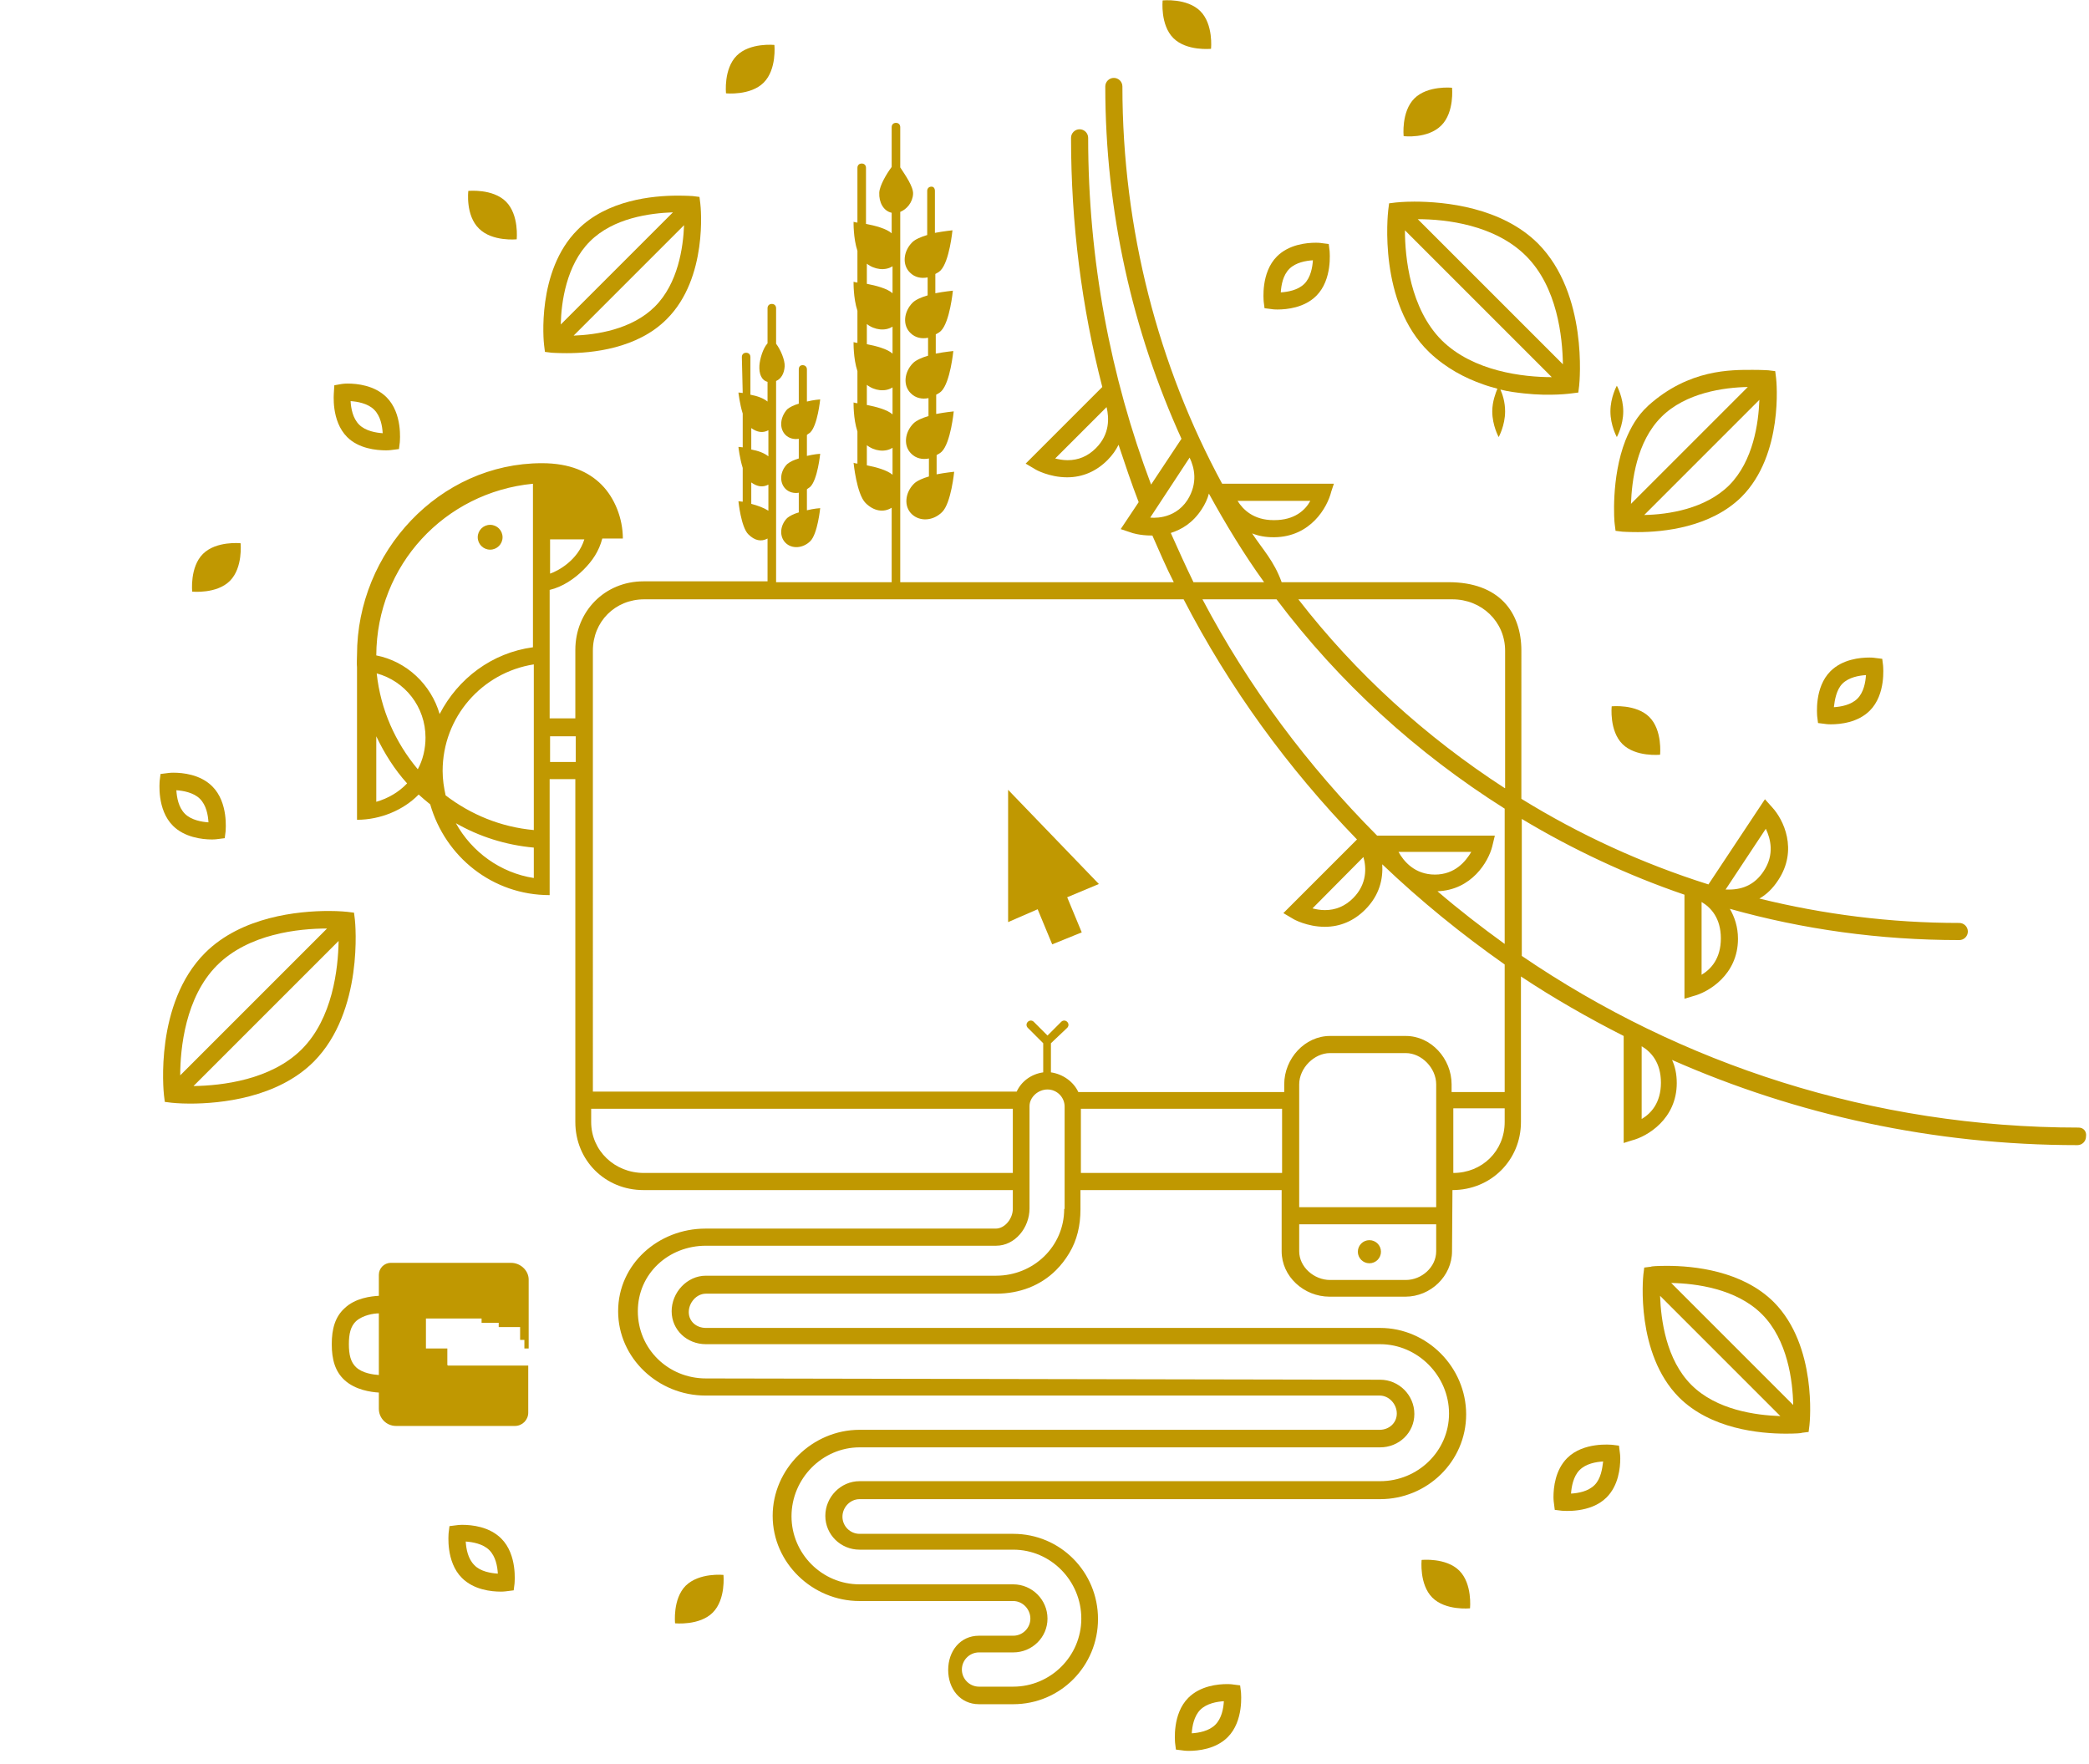 <?xml version="1.0" encoding="utf-8"?>
<!-- Generator: Adobe Illustrator 18.1.0, SVG Export Plug-In . SVG Version: 6.00 Build 0)  -->
<!DOCTYPE svg PUBLIC "-//W3C//DTD SVG 1.1//EN" "http://www.w3.org/Graphics/SVG/1.1/DTD/svg11.dtd">
<svg version="1.1" xmlns="http://www.w3.org/2000/svg" xmlns:xlink="http://www.w3.org/1999/xlink" x="0px" y="0px" width="488px"
	 height="412px" viewBox="0 0 488 412" enable-background="new 0 0 488 412" xml:space="preserve">
<g id="White_50_x25__Opacity">
</g>
<g id="_x23_BE993A">
	<g>
		<path fill="#C09801" d="M212.6,63.7c1.1,1.1,2.6,1.4,4.1,1.1V69c-1.4,0.4-2.8,1-3.5,1.7c-2.1,2.1-2.4,5.3-0.5,7.1
			c1.1,1.1,2.6,1.4,4.1,1.1v4.2c-1.4,0.4-2.8,1-3.5,1.7c-2.1,2.1-2.4,5.3-0.5,7.1c1.1,1.1,2.6,1.4,4.1,1.1v4.2
			c-1.4,0.4-2.8,1-3.5,1.7c-2.1,2.1-2.4,5.3-0.5,7.1c1.1,1.1,2.6,1.4,4.1,1.1v4.2c-1.4,0.4-2.8,1-3.5,1.7c-2.1,2.1-2.4,5.3-0.5,7.1
			s5,1.6,7.1-0.5c2.1-2.1,2.8-9.4,2.8-9.4s-2,0.2-4.1,0.6v-4.5c0.4-0.2,0.9-0.5,1.2-0.8c2.1-2.1,2.8-9.4,2.8-9.4s-2,0.2-4.1,0.6
			v-4.5c0.4-0.2,0.9-0.5,1.2-0.8c2.1-2.1,2.8-9.4,2.8-9.4s-2,0.2-4.1,0.6v-4.5c0.4-0.2,0.9-0.5,1.2-0.8c2.1-2.1,2.8-9.4,2.8-9.4
			s-2,0.2-4.1,0.6V64c0.4-0.2,0.9-0.5,1.2-0.8c2.1-2.1,2.8-9.4,2.8-9.4s-2,0.2-4.1,0.6v-9.8c0-0.6-0.3-1-0.8-1c-0.6,0-1,0.4-1,1
			v10.3c-1.4,0.4-2.8,1-3.5,1.7C211,58.7,210.7,61.9,212.6,63.7z"/>
		<path fill="#C09801" d="M183.5,101.6c0.8,0.8,2,1.1,3.1,0.9v4.6c-1.1,0.3-2.1,0.8-2.7,1.3c-1.7,1.7-1.9,4.3-0.4,5.8
			c0.8,0.8,2,1.1,3.1,0.9v4.6c-1.1,0.3-2.1,0.8-2.7,1.3c-1.7,1.7-1.9,4.3-0.4,5.8c1.5,1.5,4.1,1.3,5.8-0.4c1.7-1.7,2.3-7.7,2.3-7.7
			s-1.5,0.1-3.1,0.5v-4.9c0.2-0.2,0.6-0.4,0.8-0.6c1.7-1.7,2.3-7.7,2.3-7.7s-1.5,0.1-3.1,0.5v-4.9c0.2-0.2,0.6-0.4,0.8-0.6
			c1.7-1.7,2.3-7.7,2.3-7.7s-1.5,0.1-3.1,0.5v-7.5c0-0.6-0.4-1-1-1s-0.9,0.4-0.9,1v8c-1.1,0.3-2.1,0.8-2.7,1.3
			C182.2,97.5,182,100.1,183.5,101.6z"/>
		<path fill="#C09801" d="M332.1,364.4c0,0-0.6,5.7,2.5,8.8c3.1,3.1,8.8,2.5,8.8,2.5s0.6-5.7-2.5-8.8
			C337.8,363.8,332.1,364.4,332.1,364.4z"/>
		<path fill="#C09801" d="M336.7,29.3c3.1-3.1,2.5-8.8,2.5-8.8s-5.7-0.6-8.8,2.5c-3.1,3.1-2.5,8.8-2.5,8.8S333.5,32.5,336.7,29.3z"
			/>
		<path fill="#C09801" d="M111.9,53.4c3.1,3.1,8.8,2.5,8.8,2.5s0.6-5.7-2.5-8.8c-3.1-3.1-8.8-2.5-8.8-2.5S108.7,50.3,111.9,53.4z"/>
		<path fill="#C09801" d="M376.5,165c0,0-0.6,5.7,2.5,8.8c3.1,3.1,8.8,2.5,8.8,2.5s0.6-5.7-2.5-8.8C382.2,164.4,376.5,165,376.5,165
			z"/>
		<path fill="#C09801" d="M282.9,11.4c0,0,0.6-5.7-2.5-8.8c-3.1-3.1-8.8-2.5-8.8-2.5s-0.6,5.7,2.5,8.8
			C277.2,12,282.9,11.4,282.9,11.4z"/>
		<path fill="#C09801" d="M160.2,370.4c-3.1,3.1-2.5,8.8-2.5,8.8s5.7,0.6,8.8-2.5c3.1-3.1,2.5-8.8,2.5-8.8S163.4,367.3,160.2,370.4z
			"/>
		<path fill="#C09801" d="M180.9,10.5c0,0-5.7-0.6-8.8,2.5c-3.1,3.1-2.5,8.8-2.5,8.8s5.7,0.6,8.8-2.5
			C181.5,16.2,180.9,10.5,180.9,10.5z"/>
		<path fill="#C09801" d="M53.7,135.7c3.1-3.1,2.5-8.8,2.5-8.8s-5.7-0.6-8.8,2.5c-3.1,3.1-2.5,8.8-2.5,8.8S50.6,138.8,53.7,135.7z"
			/>
		<polygon fill="#C09801" points="235.5,184.5 235.5,215.4 242.4,212.4 245.8,220.6 252.7,217.8 249.3,209.6 256.7,206.5 		"/>
		<path fill="#C09801" d="M389.4,295.7c-2.2,0-3.7,0.1-3.7,0.2l-1.6,0.2l-0.2,1.6c-0.1,0.8-1.8,18.5,8.3,28.7
			c7.4,7.4,18.8,8.5,25,8.5c2.2,0,3.7-0.1,3.7-0.2l1.6-0.2l0.2-1.6c0.1-0.8,1.8-18.5-8.3-28.7C407,296.8,395.6,295.7,389.4,295.7z
			 M395.1,323.5c-5.9-5.9-7.1-15.2-7.3-20.8l28.1,28.1C410.2,330.6,401,329.4,395.1,323.5z M390.4,299.7c5.7,0.1,15.2,1.3,21.2,7.3
			c6,6,7.2,15.6,7.3,21.2L390.4,299.7z"/>
		<path fill="#C09801" d="M127.3,82.2l1.6,0.2c0.1,0,1.4,0.1,3.5,0.1c5.8,0,16.5-1,23.4-8c9.6-9.6,7.9-26.2,7.8-26.9l-0.2-1.6
			l-1.6-0.2c-0.1,0-1.4-0.1-3.5-0.1c-5.8,0-16.5,1-23.4,8c-9.6,9.6-7.9,26.2-7.8,26.9L127.3,82.2z M159.8,52.6
			c-0.2,5.2-1.4,13.6-6.8,19c-5.4,5.4-13.7,6.6-19,6.8L159.8,52.6z M137.8,56.4c5.5-5.5,14-6.6,19.4-6.8L131,75.8
			C131.1,70.6,132.3,61.9,137.8,56.4z"/>
		<path fill="#C09801" d="M82.9,214.8l-0.2-1.6l-1.6-0.2c-0.1,0-1.7-0.2-4.3-0.2c-7.1,0-20.4,1.3-28.9,9.8
			c-11.8,11.8-9.7,32.3-9.6,33.2l0.2,1.6l1.6,0.2c0.1,0,1.7,0.2,4.3,0.2c7.1,0,20.4-1.3,28.9-9.8C85,236.2,83,215.6,82.9,214.8z
			 M42.1,251.2c0-6.3,1.2-18.3,8.6-25.7c7.4-7.4,19.1-8.6,25.7-8.6L42.1,251.2z M70.5,245.1c-7.2,7.2-18.7,8.5-25.3,8.6l33.9-33.9
			C79,226.3,77.7,237.9,70.5,245.1z"/>
		<path fill="#C09801" d="M108,356.2c-0.8,0-1.4,0.1-1.4,0.1l-1.6,0.2l-0.2,1.6c0,0.3-0.7,6.7,3.1,10.5c2.8,2.8,6.9,3.2,9.1,3.2
			c0.8,0,1.4-0.1,1.4-0.1l1.6-0.2l0.2-1.6c0-0.3,0.7-6.7-3.1-10.5C114.3,356.6,110.2,356.2,108,356.2z M110.8,365.6
			c-1.5-1.5-1.9-3.8-2-5.5c1.5,0.1,4,0.5,5.5,2c1.5,1.5,1.9,3.8,2,5.5C114.7,367.5,112.2,367.1,110.8,365.6z"/>
		<path fill="#C09801" d="M424.7,168.9l1.6,0.2c0,0,0.5,0.1,1.4,0.1c2.2,0,6.3-0.4,9.1-3.2c3.8-3.8,3.1-10.2,3.1-10.5l-0.2-1.6
			l-1.6-0.2c0,0-0.5-0.1-1.4-0.1c-2.2,0-6.3,0.4-9.1,3.2c-3.8,3.8-3.1,10.2-3.1,10.5L424.7,168.9z M430.4,159.7
			c1.5-1.5,3.9-1.9,5.5-2c-0.1,1.6-0.5,4-2,5.5c-1.5,1.5-3.9,1.9-5.5,2C428.6,163.5,429,161.1,430.4,159.7z"/>
		<path fill="#C09801" d="M289.7,393.7l-1.6-0.2c0,0-0.5-0.1-1.4-0.1c-2.2,0-6.3,0.4-9.1,3.2c-3.8,3.8-3.1,10.2-3.1,10.5l0.2,1.6
			l1.6,0.2c0,0,0.5,0.1,1.4,0.1c2.2,0,6.3-0.4,9.1-3.2c3.8-3.8,3.1-10.2,3.1-10.5L289.7,393.7z M283.9,402.9c-1.5,1.5-3.9,1.9-5.5,2
			c0.1-1.6,0.5-4,2-5.5c1.5-1.5,3.9-1.9,5.5-2C285.8,399.1,285.4,401.4,283.9,402.9z"/>
		<path fill="#C09801" d="M378.2,337.7l-1.6-0.2c-0.3,0-6.7-0.7-10.5,3.1c-2.8,2.8-3.2,6.9-3.2,9.1c0,0.8,0.1,1.4,0.1,1.4l0.2,1.6
			l1.6,0.2c0.3,0,6.7,0.7,10.5-3.1c2.8-2.8,3.2-6.9,3.2-9.1c0-0.8-0.1-1.4-0.1-1.4L378.2,337.7z M372.5,346.9
			c-1.5,1.5-3.8,1.9-5.5,2c0.1-1.5,0.5-4,2-5.5c1.5-1.5,3.8-1.9,5.5-2C374.3,343,374,345.4,372.5,346.9z"/>
		<path fill="#C09801" d="M295.4,72l1.6,0.2c0,0,0.5,0.1,1.4,0.1c2.2,0,6.3-0.4,9.1-3.2c3.8-3.8,3.1-10.2,3.1-10.5l-0.2-1.6
			l-1.6-0.2c0,0-0.5-0.1-1.4-0.1c-2.2,0-6.3,0.4-9.1,3.2c-3.8,3.8-3.1,10.2-3.1,10.5L295.4,72z M301.2,62.8c1.5-1.5,3.9-1.9,5.5-2
			c-0.1,1.6-0.5,4-2,5.5c-1.5,1.5-3.9,1.9-5.5,2C299.3,66.6,299.7,64.3,301.2,62.8z"/>
		<path fill="#C09801" d="M90.2,105.2c0.8,0,1.4-0.1,1.4-0.1l1.6-0.2l0.2-1.6c0-0.3,0.7-6.7-3.1-10.5c-2.8-2.8-6.9-3.2-9.1-3.2
			c-0.8,0-1.4,0.1-1.4,0.1L78.1,90L78,91.6c0,0.3-0.7,6.7,3.1,10.5C83.8,104.8,87.9,105.2,90.2,105.2z M87.4,95.7
			c1.5,1.5,1.9,3.8,2,5.5c-1.5-0.1-4-0.5-5.5-2c-1.5-1.5-1.9-3.8-2-5.5C83.4,93.8,85.9,94.2,87.4,95.7z"/>
		<path fill="#C09801" d="M49.5,196.1c0.8,0,1.4-0.1,1.4-0.1l1.6-0.2l0.2-1.6c0-0.3,0.7-6.7-3.1-10.5c-2.8-2.8-6.9-3.2-9.1-3.2
			c-0.8,0-1.4,0.1-1.4,0.1l-1.6,0.2l-0.2,1.6c0,0.3-0.7,6.7,3.1,10.5C43.1,195.6,47.2,196.1,49.5,196.1z M46.7,186.6
			c1.5,1.5,1.9,3.8,2,5.5c-1.5-0.1-4-0.5-5.5-2c-1.5-1.5-1.9-3.8-2-5.5C42.7,184.7,45.2,185.1,46.7,186.6z"/>
		<path fill="#C09801" d="M119.4,295H91.3c-1.6,0-2.8,1.3-2.8,2.8v4.9c-1.8,0.1-5.5,0.5-8,2.9c-2.2,2-3,4.8-3,8.4s0.8,6.4,3,8.4
			c2.5,2.3,6.2,2.8,8,2.9v3.8c0,2.2,1.8,4,4,4h27.8c1.7,0,3.1-1.4,3.1-3.1V319h-18.7c-0.1,0-0.2-0.1-0.2-0.2V315h-5v-7h13v1h4v1h5v3
			h1v2h1v-16.1C123.5,296.8,121.6,295,119.4,295z M88.5,321.2c-1.3-0.1-3.8-0.4-5.3-1.8c-1.3-1.2-1.7-3-1.7-5.4s0.4-4.2,1.7-5.4
			c1.6-1.4,4.1-1.8,5.3-1.8V321.2z"/>
		<path fill="#C09801" d="M485.6,263.4c-48.2,0-93-14.8-130.1-40.1v-32c11.8,7.1,24.8,13.2,38,17.7v24.3l2-0.6
			c3.6-0.9,10.5-5,10.5-13.4c0-2.8-0.8-5.1-1.9-7c17.1,4.8,35,7.3,53.6,7.3c1.1,0,2-0.9,2-2c0-1.1-0.9-2-2-2
			c-16.1,0-31.7-2-46.7-5.7c1.6-0.9,3.1-2.3,4.4-4.3c4.7-7.1,1.2-14.2-1.4-17l-1.7-1.9l-13.2,19.9c-15.5-4.9-30.1-11.6-43.7-20V152
			c0-9-5.2-16-17-16h-39c-1.8-5-4.4-7.6-6.9-11.4c1.5,0.6,3.1,0.9,5,0.9l0.2,0c8.5-0.1,12.4-7,13.3-10.7l0.6-1.8h-26.1
			c-14.9-27.5-23.3-59.4-23.3-92.8c0-1.1-0.9-2-2-2s-2,0.9-2,2c0,29.3,6.4,57.2,17.8,82.3l-7.1,10.7c-9.5-25.2-14.7-52.5-14.7-81
			c0-1.1-0.9-2-2-2s-2,0.9-2,2c0,20.1,2.5,39.6,7.3,58.2l-17.9,17.9l2.2,1.3c0.1,0.1,3.3,1.9,7.5,1.9c3.6,0,6.8-1.4,9.4-4
			c1.2-1.2,2-2.4,2.6-3.6c1.5,4.5,3,9,4.7,13.4l-4.2,6.3l2.4,0.8c0.2,0.1,2.1,0.7,4.8,0.7c0.1,0,0.1,0,0.2,0c1.6,3.6,3.2,7.4,5,10.9
			h-63.9V49.5c1.5-0.6,2.9-2.2,3-4.2c0.1-1.7-1.9-4.5-3-6.2v-9.4c0-0.6-0.4-1-1-1s-1,0.4-1,1V39c-1.2,1.6-2.8,4.3-2.9,6
			c-0.1,2.3,1,4.3,2.9,4.7v4.8c-1.2-1.1-3.9-1.8-6-2.2V39.2c0-0.6-0.4-1-1-1s-1,0.4-1,1v12.8c-0.8-0.1-0.9-0.2-0.9-0.2
			s-0.1,3.8,0.9,6.8V66c-0.8-0.1-0.9-0.2-0.9-0.2s-0.1,3.8,0.9,6.8v7.5c-0.8-0.1-0.9-0.2-0.9-0.2s-0.1,3.8,0.9,6.8v7.5
			c-0.8-0.1-0.9-0.2-0.9-0.2s-0.1,3.8,0.9,6.8v7.5c-0.8-0.1-0.9-0.2-0.9-0.2s0.7,7.3,2.8,9.4c1.9,1.9,4.2,2.3,6.1,1.1V136h-27V89
			c1.2-0.5,1.9-1.8,2-3.4c0.1-1.5-1-4-2-5.3V72c0-0.6-0.4-1-1-1s-1,0.4-1,1v8.2c-1.1,1.2-1.8,3.7-1.9,5.2c-0.1,1.8,0.4,3.4,1.9,3.8
			v4.6c-1-0.8-2.4-1.3-4-1.6v-8.8c0-0.6-0.4-1-1-1s-1,0.4-1,1l0.2,8.4c-0.6-0.1-1-0.1-1-0.1s0.3,2.7,1,4.9v7.9c-0.6-0.1-1-0.1-1-0.1
			s0.3,2.7,1,4.9v7.9c-0.6-0.1-1-0.1-1-0.1s0.6,6,2.3,7.7c1.5,1.5,3,1.8,4.5,1v10h-29c-9,0-15.9,7-15.9,16v16h-6v-30
			c3-0.7,5.8-2.6,7.9-4.7c2.1-2.1,3.6-4.3,4.4-7.3h4.8c0-4.7-1.9-9.5-5-12.6c-3-3-7.4-5-13.9-5c-23.9,0-43.2,20.7-43.2,44.8
			c0,1-0.1,1.9,0,2.9v35.6c5.5,0,10.9-2.3,14.4-5.9c0.9,0.8,1.8,1.6,2.7,2.3c3.5,12.2,14.5,21.2,27.9,21.2V182h6v80.1
			c0,9,7,15.9,15.9,15.9h86.3v4.4c0,2.2-1.8,4.6-4,4.6h-67.8c-11,0-20.4,8.3-20.4,19.3s9.4,19.7,20.4,19.7h157.5c2.2,0,4,2,4,4.2
			s-1.8,3.8-4,3.8H200.8c-11,0-20.3,9.1-20.3,20.1s9.3,19.9,20.3,19.9h35.9c2.2,0,4,1.9,4,4.1s-1.8,4-4,4h-8c-4.4,0-7.2,3.6-7.2,8
			s2.8,8,7.2,8h8c11,0,19.8-8.9,19.8-19.9s-8.8-19.9-19.8-19.9h-35.9c-2.2,0-4-1.8-4-4s1.8-4.1,4-4.1h121.6c11,0,20.1-8.8,20.1-19.8
			s-9.1-20.2-20.1-20.2H164.9c-2.2,0-4-1.5-4-3.7s1.8-4.3,4-4.3h67.8c5.5,0,10.4-1.9,14-5.5c1.2-1.2,2.2-2.5,3.1-4
			c1.8-3,2.6-6.4,2.6-10.2V278h47v14.3c0,5.9,5.2,10.6,11.2,10.6h17.7c5.9,0,10.9-4.8,10.9-10.6l0.1-14.3c9,0,16-7,16-15.9v-34
			c7.5,5,15.9,9.8,24,13.9v25l1.9-0.6c3.6-0.9,10.5-5,10.5-13.4c0-2.1-0.4-3.9-1.1-5.4c29,12.8,61.1,19.9,94.7,19.9c1.1,0,2-0.9,2-2
			C487.5,264.3,486.7,263.4,485.6,263.4z M412.5,193.6c1.1,2.3,2.1,6-0.5,9.9c-1.9,2.9-4.6,4.3-8.1,4.3c-0.3,0-0.5,0-0.8,0
			L412.5,193.6z M397.5,210.7c2.2,1.3,4.5,3.8,4.5,8.5c0,4.7-2.3,7.2-4.5,8.5V210.7z M256,104.7c-1.9,1.9-4.1,2.8-6.6,2.8
			c-1.1,0-2.1-0.2-2.9-0.4l12-12C259.1,97.6,259.3,101.4,256,104.7z M128.5,126h8c-1.5,4.9-6.2,7.4-8,8V126z M87.9,187.3V172
			c1.9,4,4.3,7.8,7.2,11C93.2,185,90.7,186.5,87.9,187.3z M97.6,179.7c-5.2-6.2-8.7-13.9-9.6-22.4c6.6,1.8,11.4,7.8,11.4,15
			C99.4,174.9,98.8,177.5,97.6,179.7z M124.7,205.1c-7.8-1.2-14.5-6.1-18.2-12.8c5.4,3.1,11.6,5.1,18.2,5.7V205.1z M124.7,193.9
			c-7.7-0.7-14.7-3.6-20.6-8.1c-0.4-1.8-0.7-3.7-0.7-5.7c0-12.6,9.2-23,21.3-24.9V193.9z M124.5,151.2c-9.6,1.3-17.5,7.3-21.8,15.6
			c-2-6.9-7.7-12.3-14.8-13.7c0.1-21.1,16-38.1,36.6-40.1V151.2z M134.5,178h-6v-6h6V178z M306.1,117c-1.2,2.2-3.7,4.5-8.4,4.5
			l-0.2,0c-4.6,0-7.1-2.4-8.4-4.5H306.1z M268.7,120.9l9.2-14c1.1,2.3,2,5.9-0.5,9.9C274.2,121.7,268.7,120.9,268.7,120.9z
			 M273.5,124.5c2.5-0.8,5.1-2.3,7.2-5.5c0.8-1.2,1.4-2.5,1.7-3.7c3.9,7.1,8.2,14.2,12.9,20.7h-16.5
			C277,132.3,275.2,128.3,273.5,124.5z M202.5,61.6c1.8,1.4,4.3,1.7,6,0.6v6.3c-1.2-1.1-3.9-1.8-6-2.2V61.6z M202.5,75.7
			c1.8,1.4,4.3,1.7,6,0.6v6.3c-1.2-1.1-3.9-1.8-6-2.2V75.7z M202.5,89.9c1.8,1.4,4.3,1.7,6,0.6v6.3c-1.2-1.1-3.9-1.8-6-2.2V89.9z
			 M202.5,108.7V104c1.8,1.4,4.3,1.7,6,0.6v6.3C207.2,109.8,204.6,109.1,202.5,108.7z M175.5,100c1.4,1,2.7,1.2,4,0.5v6.1
			c-1-0.8-2.4-1.3-4-1.6V100z M175.5,117.7v-5c1.4,1,2.7,1.2,4,0.5v6.1C178.4,118.6,177,118.1,175.5,117.7z M150.4,274
			c-6.8,0-12.3-5.2-12.3-11.9V259h98.5v15L150.4,274z M248.6,282.4c0,8.8-7.2,15.6-15.9,15.6h-67.8c-4.4,0-8,3.9-8,8.3
			c0,4.4,3.6,7.7,8,7.7h157.5c8.8,0,16.1,7.4,16.1,16.2c0,8.8-7.3,15.8-16.1,15.8H200.8c-4.4,0-8,3.7-8,8.1c0,4.4,3.6,7.9,8,7.9
			h35.9c8.8,0,15.9,7.3,15.9,16.1c0,8.8-7.2,15.9-15.9,15.9h-8c-2.2,0-4-1.8-4-4c0-2.2,1.8-4,4-4h8c4.4,0,8-3.5,8-7.9
			c0-4.4-3.6-8-8-8h-35.9c-8.8,0-15.9-7.2-15.9-15.9c0-8.8,7.2-16.1,15.9-16.1h121.6c4.4,0,8-3.4,8-7.8c0-4.4-3.6-8-8-8L164.9,322
			c-8.8,0-15.9-6.9-15.9-15.7c0-8.8,7.2-15.3,15.9-15.3h67.8c4.4,0,7.8-4.2,7.8-8.7v-23.9c0-2.1,2-3.9,4.2-3.9c2.2,0,4,1.8,4,4
			V282.4z M299.5,274h-47v-15h47V274z M335.5,292.3c0,3.7-3.4,6.7-7.1,6.7h-17.7c-3.7,0-7.2-3-7.2-6.7V286h32V292.3z M335.5,282h-32
			v-28.7c0-3.8,3.5-7.3,7.2-7.3h17.7c3.7,0,7.1,3.5,7.1,7.3L335.5,282z M351.5,262.1c0,6.8-5.3,11.9-12,11.9v-15.1h12V262.1z
			 M351.5,255.1h-12.4v-1.8c0-6-4.8-11.3-10.7-11.3h-17.7c-5.9,0-10.7,5.3-10.7,11.3v1.8h-48.1c-1.1-2.4-3.6-4.2-6.4-4.6v-6.8
			l3.8-3.6c0.4-0.4,0.4-1,0-1.4c-0.4-0.4-1-0.4-1.4,0l-3.2,3.2l-3.2-3.2c-0.4-0.4-1-0.4-1.4,0c-0.4,0.4-0.4,1,0,1.4l3.6,3.6v6.8
			c-2.8,0.4-5.1,2.1-6.2,4.5h-99V152c0-6.8,5.2-12,12-12h126c10.7,20.7,24.4,39.5,40.5,56.1l-17.2,17.2l2.2,1.3
			c0.1,0.1,3.3,1.9,7.5,1.9c3.6,0,6.8-1.4,9.4-4c3.4-3.4,4.2-7.2,4-10.6c8.9,8.5,18.5,16.3,28.6,23.4V255.1z M318.5,200.2
			c0.7,2.4,0.9,6.3-2.4,9.6c-1.9,1.9-4.1,2.8-6.6,2.8c-1.1,0-2.1-0.2-2.9-0.4L318.5,200.2z M326.7,199h17c-1.3,2.2-3.8,5.3-8.5,5.3
			C330.5,204.3,327.9,201.2,326.7,199z M351.5,220.5c-5.4-3.9-10.7-8-15.7-12.3c8-0.3,11.9-6.9,12.8-10.5l0.6-2.5h-27.5
			c-16.2-16.3-30-34.7-40.8-55.2h17.3c14.6,19.4,32.7,35.9,53.3,48.9V220.5z M351.5,184.1c-18.5-12-34.8-26.8-48.2-44.1h36
			c6.8,0,12.3,5.2,12.3,12V184.1z M383.5,261.4v-17c2.2,1.3,4.5,3.8,4.5,8.5S385.7,260.1,383.5,261.4z"/>
		<circle fill="#C09801" cx="319.9" cy="292.4" r="2.7"/>
		<circle fill="#C09801" cx="114.5" cy="125.5" r="2.9"/>
		<path fill="#C09801" d="M377.2,122.4l0.2,1.6l1.6,0.2c0.1,0,1.4,0.1,3.6,0.1c6,0,17-1.1,24.2-8.2c9.9-9.9,8.2-27.1,8.1-27.8
			l-0.2-1.6l-1.6-0.2c-0.1,0-1.4-0.1-3.6-0.1c-5.1,0-14.9-0.2-24.4,8.3c-0.1,0.1-0.1,0.1-0.2,0.2c-2.4,2.2-4,5-5.2,8
			C376.3,111.6,377.1,122,377.2,122.4z M411,93.4c-0.2,5.4-1.4,14.2-7,19.9c-5.6,5.6-14.3,6.9-19.9,7L411,93.4z M388.1,97.4
			c5.7-5.7,14.7-6.9,20.2-7l-27.3,27.3C381.2,112.3,382.3,103.2,388.1,97.4z"/>
		<path fill="#C09801" d="M346.5,89.8c1.1,0.4,2.2,0.7,3.3,1c-0.4,1-1.2,3-1.2,5.3c0,3.3,1.5,6,1.5,6s1.5-2.7,1.5-6
			c0-2.2-0.6-4-1.1-5.1c1.9,0.5,3.8,0.7,5.5,0.9c6.3,0.7,11.1,0,11.1,0l1.6-0.2l0.2-1.6c0.1-0.9,2.1-21.4-9.6-33.2
			c-8.5-8.5-21.8-9.8-28.9-9.8c-2.6,0-4.2,0.2-4.3,0.2l-1.6,0.2l-0.2,1.6c-0.1,0.9-2.4,21.7,9.6,33.2
			C337.8,86,342.2,88.3,346.5,89.8z M356.5,59.8c7.3,7.3,8.5,18.9,8.6,25.3l-33.9-33.9C337.8,51.2,349.2,52.5,356.5,59.8z
			 M362.5,88.1c-6.6,0-18.3-1.3-25.7-8.6c-7.4-7.4-8.6-19.4-8.6-25.7L362.5,88.1z"/>
		<path fill="#C09801" d="M379.2,96.1c0-3.3-1.5-6-1.5-6s-1.5,2.7-1.5,6c0,3.3,1.5,6,1.5,6S379.2,99.4,379.2,96.1z"/>
	</g>
</g>
</svg>

